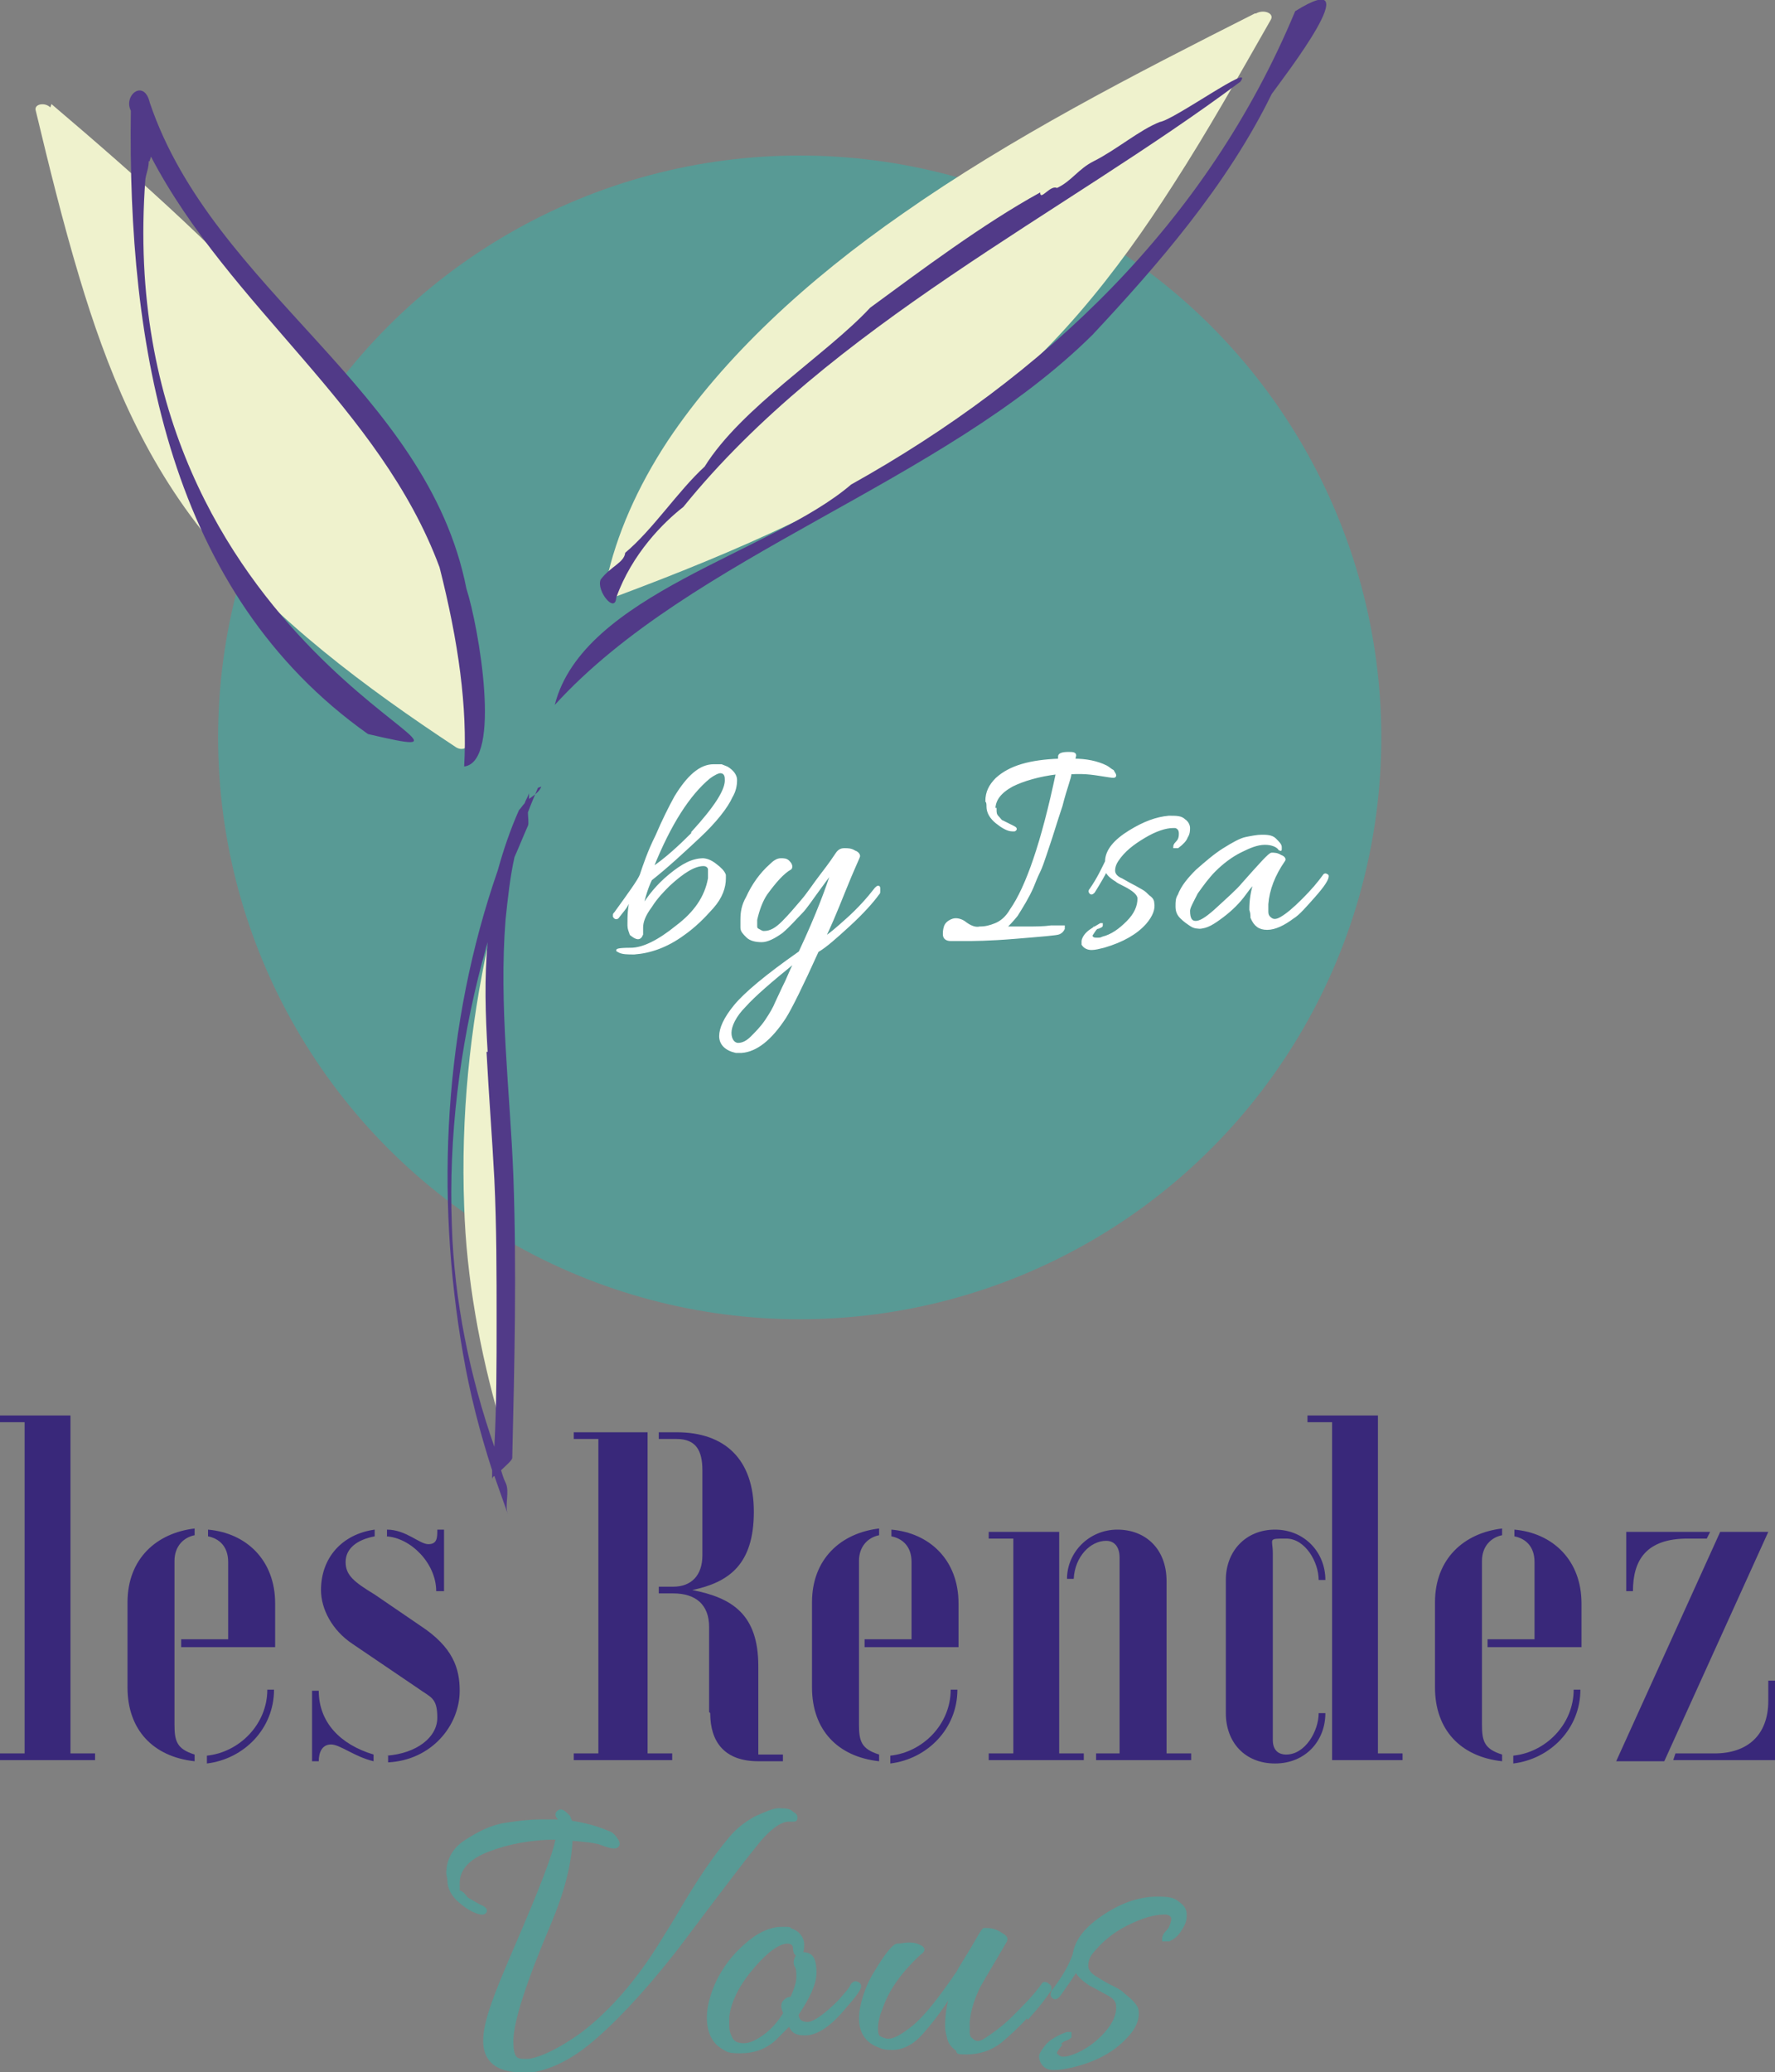 <?xml version="1.0" encoding="UTF-8"?>
<svg xmlns="http://www.w3.org/2000/svg" id="Calque_1" version="1.1" viewBox="0 0 158.7 185.2">
  <rect x="0" y="0" width="158.7" height="185.2" fill="#808080" stroke="none"/>
  <defs>
    <style>
      .st0 {
        fill: #eff2cd;
      }

      .st1 {
        stroke: #589a95;
        stroke-width: .4px;
      }

      .st1, .st2 {
        stroke-miterlimit: 10;
      }

      .st1, .st3 {
        fill: #589a95;
      }

      .st2 {
        fill: #fff;
        stroke: #fff;
        stroke-width: .2px;
      }

      .st4 {
        fill: #39287a;
      }

      .st5 {
        fill: #513a88;
      }
    </style>
  </defs>
  <circle class="st3" cx="71.5" cy="65.9" r="52"></circle>
  <g>
    <path class="st4" d="M0,156.7h2.2v-29.6H0v-.6h6.3v30.2h2.2v.6H0v-.6h0Z"></path>
    <path class="st4" d="M11.4,150.9v-7.7c0-3.9,2.6-6.2,6-6.6v.6c-1,.2-1.8,1-1.8,2.3v14.6c0,1.5.2,2.2,1.8,2.7v.6c-3.7-.4-6-2.8-6-6.6h0ZM16.2,146.5h4.2v-6.9c0-1.4-.8-2.1-1.8-2.3v-.6c3.4.3,6,2.7,6,6.6v3.9h-8.4v-.6h0ZM18.5,156.9c2.9-.3,5.4-2.8,5.4-5.9h.6c0,3.5-2.7,6.2-6,6.6v-.6Z"></path>
    <path class="st4" d="M27.9,151.1h.6c0,2.8,1.9,4.8,4.9,5.7v.6c-1.7-.4-3-1.5-3.8-1.5s-1.1.7-1.1,1.5h-.6v-6.4h0ZM34.6,156.9c2.6-.2,4.5-1.6,4.5-3.4s-.6-1.8-1.7-2.6l-5.9-4c-1.8-1.2-2.8-3.1-2.8-4.8,0-2.9,1.9-5,4.8-5.4v.6c-1.6.3-2.6,1.1-2.6,2.3s.8,1.8,2.6,2.9l4.1,2.8c2.9,1.9,3.5,3.8,3.5,5.8,0,3.1-2.5,6.2-6.4,6.4v-.6h0ZM34.6,137.3v-.6c1.7,0,2.9,1.3,3.7,1.3s.8-.6.8-1.3h.6v5.5h-.7c0-2.5-2.3-4.8-4.5-4.9h0Z"></path>
    <path class="st4" d="M51.3,156.7h2.2v-28.1h-2.2v-.6h6.6v28.7h2.2v.6h-8.8v-.6ZM63.4,153v-7.6c0-2-1.2-3-3.2-3h-1.3v-.6h1.3c1.6,0,2.6-1,2.6-2.8v-7.6c0-1.8-.6-2.8-2.3-2.8h-1.6v-.6h1.6c4.3,0,6.9,2.4,6.9,7.1s-2.2,6.3-5.5,7c3.6.7,5.9,2.2,5.9,6.8v7.9h2.2v.6h-2.2c-3,0-4.3-1.7-4.3-4.3h0Z"></path>
    <path class="st4" d="M72.6,150.9v-7.7c0-3.9,2.6-6.2,6-6.6v.6c-1,.2-1.8,1-1.8,2.3v14.6c0,1.5.2,2.2,1.8,2.7v.6c-3.7-.4-6-2.8-6-6.6h0ZM77.3,146.5h4.2v-6.9c0-1.4-.8-2.1-1.8-2.3v-.6c3.4.3,6,2.7,6,6.6v3.9h-8.4v-.6h0ZM79.6,156.9c2.9-.3,5.4-2.8,5.4-5.9h.6c0,3.5-2.7,6.2-6,6.6v-.6Z"></path>
    <path class="st4" d="M88.4,156.7h2.2v-19.2h-2.2v-.6h6.3v19.8h2.2v.6h-8.5v-.6h0ZM97.9,156.7h2.2v-17.5c0-1-.5-1.5-1.2-1.5-1.4,0-2.8,1.4-2.9,3.4h-.6c0-2.4,2-4.4,4.5-4.4s4.4,1.7,4.4,4.6v15.4h2.2v.6h-8.5v-.6h0Z"></path>
    <path class="st4" d="M109.6,153.1v-11.9c0-2.6,1.8-4.5,4.4-4.5s4.5,2,4.5,4.5h-.6c0-1.6-1.2-3.7-2.9-3.7s-1.2,0-1.2,1.3v16.7c0,1.3,1,1.3,1.2,1.3,1.7,0,2.9-2.1,2.9-3.7h.6c0,2.5-1.8,4.5-4.5,4.5s-4.4-1.9-4.4-4.5ZM125.4,156.7v.6h-6.3v-30.2h-2.2v-.6h6.3v30.2h2.2Z"></path>
    <path class="st4" d="M128.3,150.9v-7.7c0-3.9,2.6-6.2,6-6.6v.6c-1,.2-1.8,1-1.8,2.3v14.6c0,1.5.2,2.2,1.8,2.7v.6c-3.7-.4-6-2.8-6-6.6h0ZM133,146.5h4.2v-6.9c0-1.4-.8-2.1-1.8-2.3v-.6c3.4.3,6,2.7,6,6.6v3.9h-8.4v-.6h0ZM135.3,156.9c2.9-.3,5.4-2.8,5.4-5.9h.6c0,3.5-2.7,6.2-6,6.6v-.6Z"></path>
    <path class="st4" d="M153.8,136.9h4.3l-9.3,20.5h-4.3l9.3-20.5ZM145.4,136.9h7.5l-.3.6h-1.7c-3.7,0-4.9,1.9-4.9,4.7h-.6v-5.3h0ZM149.9,156.7h3.4c2.9,0,4.8-1.6,4.8-4.7v-1.8h.6v7.1h-9.1l.2-.6Z"></path>
  </g>
  <path class="st1" d="M46.6,185c-2.1,0-3.2-.9-3.2-2.6s.9-4,2.8-8.4c2.2-5.1,3.5-8.4,3.7-9.8-2.4,0-4.5.4-6.3,1.1s-2.7,1.7-2.7,3,0,.7.3.9.4.5.6.6c.4.2.8.5,1.3.7.3.2.3.3.1.4,0,0-.2,0-.2,0-.5-.1-1.1-.4-1.8-1s-1-1.2-1-1.9c0-.2-.1-.4-.1-.6,0-1.1.5-2.1,1.6-2.8s2.2-1.3,3.5-1.5c1.3-.2,2.3-.3,3.1-.3s1.4,0,1.8,0c0-.2,0-.3-.2-.5-.1-.2,0-.3.2-.4h0c.2,0,.4.2.7.5l.2.5c1.3.2,2.4.5,3.3.9.4.1.6.4.8.7s.1.5-.2.5c-.2,0-.6-.1-1.1-.3s-1.5-.3-2.8-.4c-.1,2.4-.8,4.9-1.9,7.5-2.2,5.2-3.4,8.8-3.4,10.6s.5,1.8,1.4,1.8,2.8-.8,5-2.4c2.5-1.9,5-4.7,7.3-8.5.3-.5.9-1.4,1.7-2.8,1.6-2.7,3-4.7,4.1-6,.7-.9,1.5-1.5,2.4-2,.9-.4,1.6-.7,2-.7s.9,0,1.1.2.4.2.4.4,0,.2-.2.2h-.4c-.8,0-1.9.8-3.2,2.5-.9,1.1-2.1,2.7-3.7,4.8-1.6,2.1-2.7,3.6-3.4,4.5-3,3.8-5.6,6.5-7.7,8.2s-4.2,2.5-6,2.5h0Z"></path>
  <path class="st1" d="M70.8,178.7c.4-.9.6-1.5.6-2s0-.8-.2-1.1c-.1-.3,0-.5.1-.7s.4-.3.8-.2c.5.1.7.6.7,1.6s-.6,2.2-1.6,3.7c0,.6.4.9,1,.9s1.6-.7,2.9-2c.6-.7,1-1.1,1.1-1.4.1-.2.3-.3.4-.2.1,0,.2.1.2.2,0,.2-.4.8-1.3,1.8-1.3,1.6-2.5,2.4-3.5,2.4s-1.1-.3-1.4-.9c-.5.5-.9.9-1.4,1.4-.9.8-1.9,1.1-3,1.1s-1.1-.1-1.6-.4c-.8-.5-1.2-1.4-1.2-2.6s.5-2.8,1.4-4.2c.5-.8,1.2-1.6,1.9-2.2,1.1-1,2.2-1.5,3.2-1.5s.5,0,.7.1c.7.2,1.1.7,1.1,1.3s-.1.8-.4.8c-.1,0-.2-.2-.2-.5s-.2-.6-.7-.6c-.8,0-1.9.8-3.1,2.2-1.3,1.5-2.1,3-2.3,4.5,0,.3,0,.5,0,.9s.1.7.3,1.1c.2.4.6.6,1.2.6s1.2-.3,1.9-.8,1.3-1.2,1.8-2v-.2c-.2-.4-.2-.7,0-.9s.4-.3.7-.2h0Z"></path>
  <path class="st1" d="M91.8,180.1c-.9,1-1.7,1.7-2.4,2.3-.9.7-1.9,1-3,1s-.5-.1-.8-.3-.6-.5-.7-.9c-.1-.4-.2-.7-.2-1.1,0-1.2.2-2.4.7-3.6,0,0-.4.5-1,1.5-.6.9-1.3,1.8-2.1,2.7s-1.7,1.3-2.5,1.3-.9-.1-1.4-.3c-.9-.4-1.4-1.2-1.4-2.3s.5-2.8,1.4-4.2c.9-1.5,1.5-2.2,1.8-2.3.4,0,.7-.1,1-.1s.6,0,1,.2.3.3-.1.6c-1.6,1.5-2.8,3.1-3.4,4.9-.3.7-.4,1.3-.4,1.8s.1.8.4.9c.2.1.5.2.7.2.6,0,1.3-.4,2.3-1.2s2.3-2.4,4-4.9c.2-.4.6-1,1.2-2s.9-1.6,1.1-1.8c.4,0,.8,0,1.3.3s.7.4.5.7c-1.1,1.9-1.9,3.2-2.4,4.1-.4.9-.8,1.9-.9,3.1,0,.2,0,.5,0,.8s0,.6.3.8c.4.4.8.4,1.4,0s1.5-1,2.5-2,1.9-1.9,2.6-2.9c0-.1.2-.1.3,0s.2.1.2.2,0,.1,0,.2c-.4.6-1,1.4-1.9,2.4h0Z"></path>
  <path class="st1" d="M94.6,182.9c-.3.4-.4.6-.2.8.2.2.4.3.6.3s.4,0,.7-.1c1-.3,2-.9,2.9-1.8.9-.9,1.4-1.8,1.4-2.7s-.6-1.1-1.7-1.7c-.5-.3-.8-.4-.9-.5-.6-.4-1-.8-1.2-1.3-.3.6-.9,1.4-1.6,2.4-.2.2-.3.2-.4.1-.1-.1-.1-.2,0-.4,1-1.3,1.6-2.4,1.9-3.3.2-1.3,1.1-2.4,2.8-3.5s3.2-1.5,4.6-1.5,1.5.2,1.9.5.5.6.5.9,0,.6-.3,1.1-.5.8-1.1,1.1c-.1,0-.3,0-.4,0,0-.1,0-.3.3-.6s.4-.6.5-1-.1-.7-.6-.8h-.2c-.9,0-2,.3-3.4,1-1.4.7-2.4,1.6-3.2,2.6-.3.4-.4.8-.4,1.2s.3.8.8,1.1c.2.1.6.4,1.2.7s1,.5,1.2.7.5.4.8.7.5.6.5.8c.1.7-.2,1.5-1,2.3-1.1,1.2-2.7,2.1-4.9,2.6-.5.1-1,.2-1.5.2s-.8-.2-1-.6c0,0-.1-.2-.1-.4s.2-.5.6-1c.4-.4.9-.7,1.7-1,0,0,.1,0,.2,0,0,0,0,.1,0,.2,0,0-.1.1-.4.2s-.5.3-.7.7h0Z"></path>
  <path class="st0" d="M44.8,127c0-3,0-6,.1-8.9,0-5,0-10.1-.2-15.1-.2-4.5-.6-9.1-.8-13.6,0-1.8-.1-3.5-.2-5.3-1.7,7.8-2.5,15.7-2.2,23.7.2,6.4,1.4,13,3.2,19.2Z"></path>
  <path class="st0" d="M112.2,1.2c-10.9,5.5-21.8,11.1-31.5,17.9-8.5,5.9-16,12.8-21,20.3-2.7,4.1-4.6,8.4-5.5,12.6,0,0,0,.1,0,.2,0,0,0,.1-.1.2-.4.5.1,1.2,1,.9,10.7-4,21.4-8.6,30.2-15,8.7-6.3,14.6-14,19.6-21.8,3.1-4.8,5.9-9.8,8.7-14.7.4-.6-.6-1-1.3-.6Z"></path>
  <path class="st0" d="M4.6,9.3c8,6.8,15.9,13.8,22.6,21.6,5.8,6.8,10.6,14.4,13,22.2,1.3,4.2,1.9,8.5,1.7,12.6,0,0,0,.1,0,.2,0,0,0,.1,0,.2.2.5-.4,1.1-1.1.7-8.2-5.4-16.2-11.4-22.2-18.7-5.9-7.2-9.1-15.3-11.5-23.3-1.5-5-2.7-9.9-3.9-14.9-.2-.6.8-.8,1.3-.3Z"></path>
  <path class="st5" d="M41.7,52.6c1.1,3.4,3.2,15.5-.2,15.9.3-5.3-.5-11.1-2.2-17.8-5.3-14.3-18.8-23.3-25.8-36.7-.2.6-.1.4-.2.4,0,0,0,0,0,0,0,.6-.2,1-.3,1.6-3.2,42.3,36.6,53.5,19.9,49.6C15.1,53,11.4,30.9,11.7,9.9c-.7-1.4,1.2-2.9,1.7-.7,5.7,16.8,24.8,25.6,28.3,43.4h0Z"></path>
  <path class="st5" d="M76.1,43.3c17.2-9.6,31.8-23.3,39.7-42.3,6.9-4.3-1.1,6-2.1,7.4-4,8.2-10.3,15.4-16,21.5-13.4,13.3-35.9,19.7-48.1,33.1,2.5-9.9,19.4-13.6,26.5-19.7h0Z"></path>
  <path class="st5" d="M97.8,14.4c2-1,4.1-2.8,5.9-3.5,1.3-.2,8.5-5.4,7.2-3.6-15.8,11.8-36.7,21.8-49.8,38-1.8,1.4-4.6,4.2-6,8.1-.1,1.5-1.8-.6-1.4-1.6.9-1.2,2.1-1.5,2.2-2.4,2.5-2.1,4.7-5.5,7.1-7.7,3.3-5.3,10.9-10,14.8-14.2,4.5-3.3,10.1-7.5,15.2-10.3,0,.8.9-.7,1.5-.4,1.3-.6,1.9-1.7,3.3-2.4h0Z"></path>
  <path class="st5" d="M48.4,70.3c-.2.5-.7.8-1.1,1.1,0-.2,0-.4,0-.5-.1.3-.3.6-.4.9-.2.2-.3.4-.5.6-.8,1.8-1.4,3.6-1.9,5.4-4.8,13.8-5.6,28.9-3.1,43.2.6,3.5,1.5,7,2.6,10.4,0,.3,0,.6,0,.8,0,0,0-.2.2-.3.4,1.1.8,2.3,1.2,3.4-.3-.8.2-2-.2-2.8-.2-.4-.3-.8-.4-1.1,0,0,.1-.1.1-.1.2-.2.9-.8.9-1,.2-8.4.4-16.8.1-25.2-.3-7.6-1.3-15.3-.7-22.9.2-1.9.4-3.8.8-5.6.4-.9.8-1.9,1.2-2.8.1-.2,0-.8,0-1.2.3-.8.6-1.5.9-2.2h0ZM43.5,94c.2,3.8.5,7.6.7,11.4.2,4.2.2,8.4.2,12.7,0,3.7,0,7.4-.2,11.2-2.2-6.3-3.6-13.1-3.8-19.8-.3-7.9.7-15.9,2.7-23.5.2-.6.3-1.2.5-1.8-.3,3.2-.2,6.5,0,9.8h0Z"></path>
  <path class="st2" d="M62.8,76.8c.3,0,.7.1,1.2.5.4.3.7.6.8.9,0,.1,0,.2,0,.3,0,.8-.3,1.7-1.1,2.6-.8.9-1.6,1.7-2.6,2.4-1.5,1.1-3,1.6-4.4,1.7-.6,0-1.1,0-1.4-.2-.3-.1,0-.2,1.1-.2,1.1,0,2.5-.7,4.1-2,1.6-1.2,2.6-2.6,2.9-4.3,0-.2,0-.5,0-.8,0-.2-.2-.4-.5-.4-.8,0-1.8.6-3.1,1.8-.5.5-1.1,1.1-1.6,1.9-.6.8-.8,1.4-.8,1.9,0,0,0,.1,0,.2,0,0,0,.2,0,.4-.2.5-.5.4-1,0-.1-.3-.2-.5-.2-.8,0-.8,0-1.7.3-2.6,0,0-.2.3-.4.7s-.5.7-.8,1.1c-.1.2-.3.2-.4,0,0,0,0,0,0-.1s0-.1.1-.2c1.3-1.8,2.1-2.9,2.3-3.4.3-.9.7-2.1,1.4-3.5.6-1.4,1.2-2.6,1.7-3.5,1.1-1.8,2.2-2.8,3.4-2.8.2,0,.4,0,.7,0l.5.2c.5.3.8.7.8,1.1,0,.5-.1,1-.4,1.5-.4.9-1.4,2.2-2.9,3.6s-2.9,2.7-4.3,3.8c-.3.6-.6,1.5-.8,2.5.6-1,1.4-2,2.5-2.9s2-1.4,3-1.4h0ZM61.9,74.4c2-2.2,3.1-3.8,3-4.8,0-.4-.2-.6-.5-.6-.2,0-.6.2-1,.5-1.8,1.5-3.5,4.1-5.1,8.1,1.2-.8,2.4-1.9,3.6-3.1h0Z"></path>
  <path class="st2" d="M66.3,94c-.1,0-.3,0-.5,0-.9-.2-1.4-.7-1.4-1.4s.4-1.6,1.3-2.7c.9-1.1,2.8-2.7,5.8-4.8,1.6-3.4,2.5-5.9,2.9-7.2-.2.2-.6.8-1.2,1.6-.6.8-1.1,1.6-1.6,2.1s-1,1.1-1.7,1.7c-.7.5-1.3.8-1.8.8s-1-.1-1.3-.4-.5-.5-.5-.8,0-.5,0-.7c0-.7.1-1.3.5-2,.5-1.1,1.2-2.1,2.1-2.9.3-.3.6-.5.9-.5.3,0,.5,0,.7.2.2.2.3.4.2.6-.7.4-1.4,1.2-2.2,2.3-.4.6-.7,1.4-.9,2.3,0,.1,0,.3,0,.5s0,.3.2.4.3.2.5.2c.6,0,1.1-.3,1.7-.9s1.1-1.2,1.7-1.9,1.1-1.5,1.8-2.4c.7-.9,1.1-1.5,1.3-1.8.2-.3.4-.4.7-.4.3,0,.6,0,.9.2.3.1.4.3.4.4s-.5,1.1-1.3,3.1-1.4,3.4-1.8,4.2c.4-.2,1.1-.8,2.1-1.7,1-.9,1.8-1.8,2.5-2.7.2-.2.3-.2.3,0,0,0,0,0,0,.2s0,.2-.1.3c-.5.7-1.4,1.7-2.6,2.8s-2.1,1.9-2.8,2.3c-1.4,3.1-2.4,5.1-2.9,5.9-1.3,2-2.6,3-3.9,3.1h0ZM71,86c-2.1,1.7-3.6,3-4.4,3.9-.9.9-1.3,1.8-1.3,2.4s.3,1,.7,1c.4,0,.8-.2,1.2-.6.4-.4.9-.9,1.3-1.5s.7-1.1.9-1.6c.2-.4.5-1.1.9-1.9.4-.9.6-1.4.8-1.7h0Z"></path>
  <path class="st2" d="M89,72.3c0,.3,0,.5.2.7s.3.4.4.4c.2.1.6.3,1,.5.2.1.3.2.1.3,0,0-.1,0-.2,0-.4,0-.9-.3-1.4-.7s-.8-.9-.8-1.4c0-.2,0-.4-.1-.5,0-.8.3-1.4.9-2,1.2-1.1,3-1.6,5.6-1.7,0,0,0-.2,0-.3,0-.2.3-.3.8-.3.4,0,.7,0,.6.3,0,.1-.1.3-.1.3,1.1,0,2.1.2,2.9.6.2.1.4.3.6.4.1.2.2.3.2.4,0,.2-.3.1-1,0s-1.6-.3-3-.2c0,.4-.4,1.3-.8,2.9-.5,1.5-.8,2.5-.9,2.8s-.3.9-.5,1.5-.4,1.2-.6,1.6c-.2.4-.4.9-.6,1.4-.4.9-.9,1.7-1.4,2.5-.4.5-.8.9-1,1.1.3,0,.9,0,1.8,0,.9,0,1.6,0,2.3-.1.6,0,1,0,1.1,0,0,0,0,.1,0,.2-.1.2-.2.3-.4.4-.2.1-1.5.2-3.9.4s-3.9.2-4.5.2-1,0-1.3,0c-.4,0-.6-.2-.6-.5,0-.2,0-.4.1-.7.1-.3.4-.5.7-.6s.7,0,1,.2c.5.4,1,.6,1.4.5.5,0,.9-.1,1.4-.3s1-.6,1.4-1.3c1.4-2,2.8-6,4.1-12.2-1.6.2-3,.6-4,1.1-1.1.6-1.6,1.3-1.6,2.1h0Z"></path>
  <path class="st2" d="M97.7,83.1c-.2.3-.3.5-.1.6.1.2.3.2.5.2s.3,0,.5-.1c.8-.2,1.5-.7,2.2-1.4s1-1.4,1-2.1c0-.4-.5-.8-1.3-1.2-.4-.2-.6-.3-.7-.4-.5-.3-.8-.6-.9-.9-.2.4-.6,1.1-1.1,1.9-.1.1-.2.2-.3.1s-.1-.2,0-.3c.7-1,1.1-1.9,1.4-2.5,0-1,.8-1.9,2.1-2.7s2.4-1.2,3.5-1.3c.7,0,1.1,0,1.4.3.3.2.4.5.4.7s0,.5-.2.8c-.1.3-.4.6-.8.9-.1,0-.2,0-.3,0,0-.1,0-.2.2-.4.2-.2.3-.4.3-.8,0-.3-.1-.5-.4-.6h-.2c-.7,0-1.6.3-2.6.9s-1.8,1.2-2.4,2.1c-.2.3-.3.6-.3.9,0,.3.2.6.7.8.2.1.5.3.9.5s.7.4.9.5.4.3.6.5c.3.2.4.4.4.6.1.5-.1,1.1-.7,1.8-.8.9-2,1.6-3.7,2.1-.4.1-.8.2-1.1.2s-.6-.1-.8-.4c0,0,0-.2,0-.3s.1-.4.4-.7c.3-.3.7-.5,1.2-.8,0,0,.1,0,.1,0,0,0,0,0,0,.1s-.1.1-.3.2c-.2,0-.3.2-.5.5h0Z"></path>
  <path class="st2" d="M107.4,82.9c-.3,0-.6,0-.9-.2-.3-.2-.6-.4-.9-.7s-.4-.6-.4-1,0-.7.2-1c.3-.8.9-1.5,1.6-2.2.8-.7,1.6-1.4,2.4-1.9.8-.5,1.5-.9,2-1s1-.2,1.4-.2.9,0,1.2.3.5.5.5.7c0,0,0,.1,0,.2s0,0-.1,0c-.2-.3-.7-.5-1.3-.5-.7,0-1.4.3-2.2.7s-1.6,1-2.3,1.7c-.6.6-1.1,1.3-1.6,2-.4.8-.7,1.3-.7,1.6,0,.7.2,1,.6,1s.9-.3,1.7-1c1.2-1.1,2.1-1.9,2.5-2.4,1.6-1.8,2.4-2.7,2.6-2.7.2,0,.5,0,.8.2.3.1.4.3.3.4-.9,1.3-1.4,2.6-1.5,3.9,0,.2,0,.4,0,.6s0,.4.2.6c.3.3.6.3,1.1,0s1.1-.8,1.9-1.6,1.4-1.5,1.9-2.2c0,0,.1-.1.2,0,0,0,.1,0,.1.1,0,.3-.4.9-1.2,1.8s-1.4,1.6-1.9,1.9c-.8.6-1.6,1-2.3,1-.7,0-1.1-.3-1.4-1,0-.2,0-.4-.1-.7,0-.8.1-1.6.4-2.5,0,0-.4.4-.9,1.1s-1.2,1.4-2,2c-.8.6-1.4,1-2.1,1h0Z"></path>
</svg>
